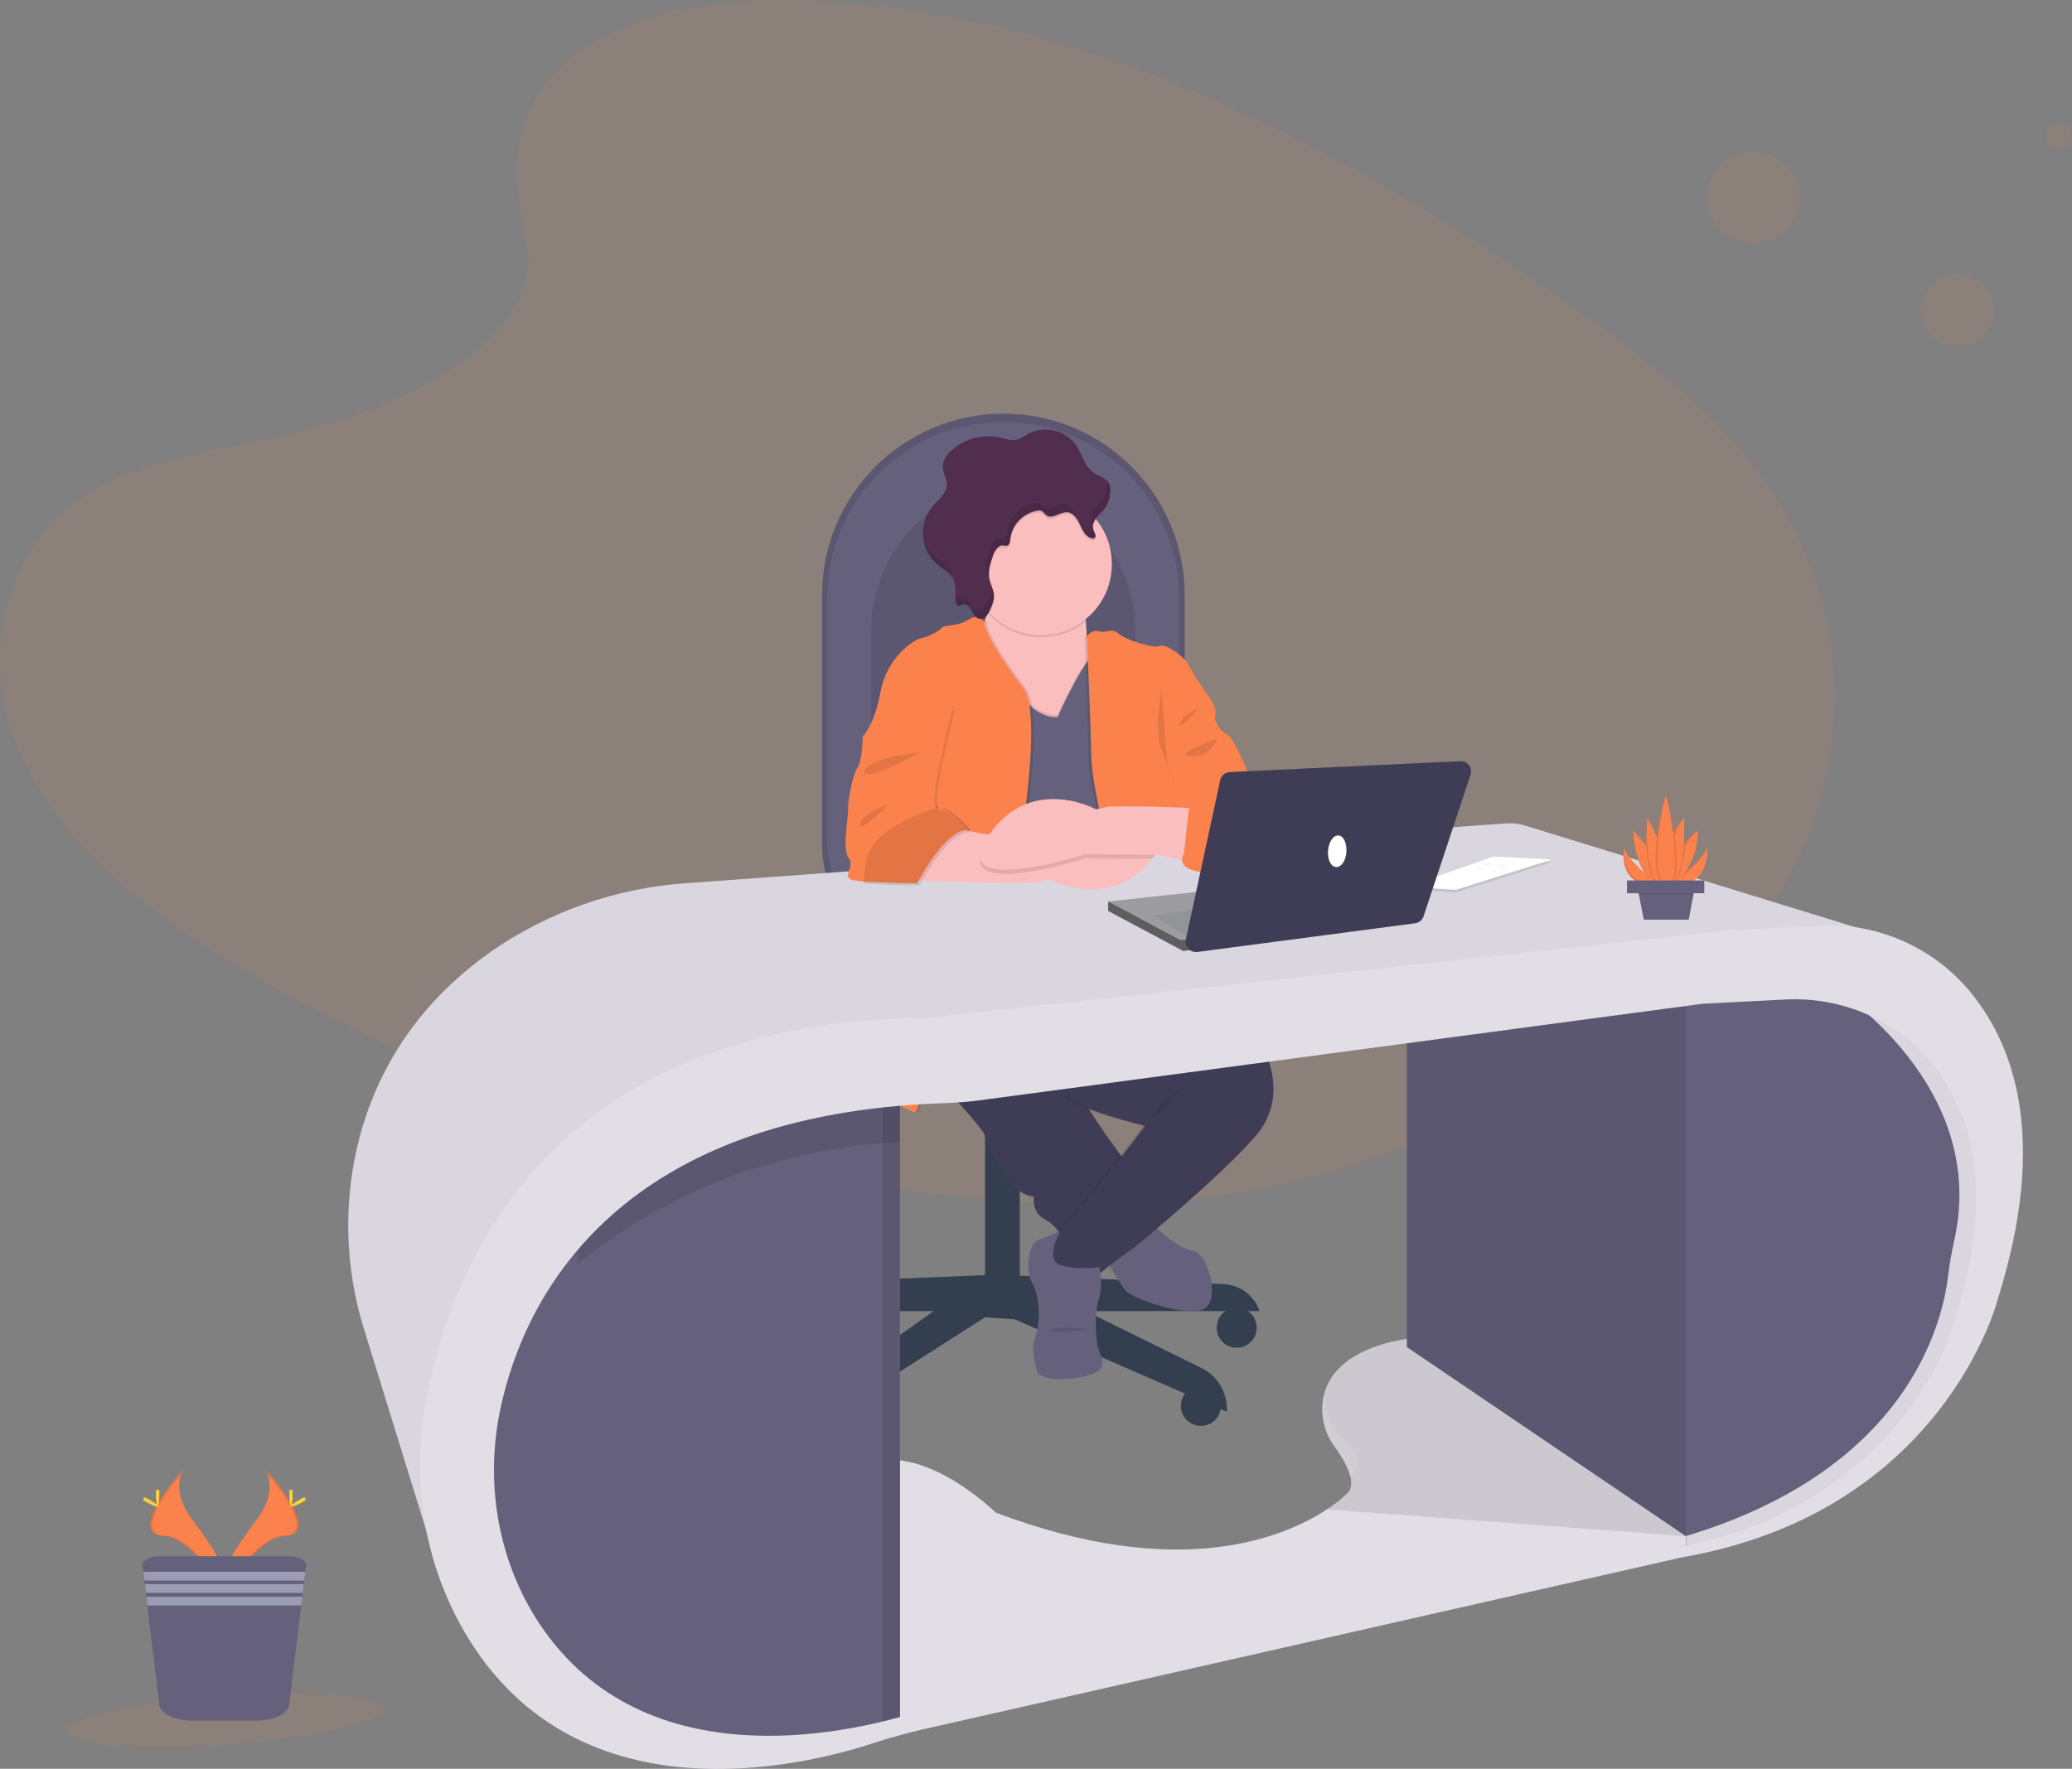 <?xml version="1.0" encoding="utf-8"?>
<!-- Generator: Adobe Illustrator 19.0.0, SVG Export Plug-In . SVG Version: 6.00 Build 0)  -->
<svg version="1.1" id="_x39_1475020-be4a-4094-8b55-89e038c70807"
	 xmlns="http://www.w3.org/2000/svg" xmlns:xlink="http://www.w3.org/1999/xlink" x="0px" y="0px" viewBox="-153 -15.5 972.6 830.5"
	 style="enable-background:new -153 -15.5 972.6 830.5;" xml:space="preserve">
<rect x="-153" y="-15.5" width="972.6" height="830.5" fill="#808080" stroke="none"/>
<style type="text/css">
	.st0{opacity:0.1;fill:#FC824D;enable-background:new    ;}
	.st1{fill:#65617D;}
	.st2{opacity:0.1;enable-background:new    ;}
	.st3{fill:#333F4F;}
	.st4{opacity:0.1;fill:#333F4F;enable-background:new    ;}
	.st5{fill:#3F3D56;}
	.st6{fill:#FBBEBE;}
	.st7{fill:#FC824D;}
	.st8{fill:#512E4E;}
	.st9{opacity:0.1;}
	.st10{fill:#E1DEE5;}
	.st11{fill:#D9D6DF;}
	.st12{opacity:0.1;fill:#FFFFFF;enable-background:new    ;}
	.st13{fill:#FFD037;}
	.st14{fill:#9D9CB5;}
	.st15{fill:#FFFFFF;}
	.st16{fill:#D3DAE1;}
	.st17{fill:#9C9CA1;}
	.st18{fill:#939498;}
	.st19{opacity:0.4;enable-background:new    ;}
</style>
<title>voice control</title>
<path class="st0" d="M112.8,14.1c29.2-26,75.1-31.3,116.8-29.3c131.1,6.5,249.4,69.8,351.8,141.4c37,25.9,73.5,53.8,97.6,89.5
	c49,72.6,34.4,173.3-33.7,233.1c-23.2,20.4-51.2,36-80.1,49.8c-51.3,24.6-106.6,44.4-164.7,50c-41.5,4-83.5,0.8-124.7-4.8
	C160.6,528.2,47.5,493.7-47.3,434.5c-41.6-25.9-80.8-58.2-97.9-100.1s-6.2-95.1,36.3-119.9c17.6-10.3,38.6-14.9,59.1-19.3
	c30.2-6.4,61-12.7,88.3-25.8c28.2-13.5,61.6-39.5,56-69.3C88.5,68.2,83.7,40.1,112.8,14.1z"/>
<path class="st1" d="M232.9,263.8v117.6c0,29.1,23.5,52.6,52.6,52.6c0,0,0,0,0.1,0h70.2c26.1,0,47.3-21.1,47.3-47.2c0,0,0-0.1,0-0.1
	V263.8c0-47-38.1-85.1-85.1-85.1C271,178.8,232.9,216.9,232.9,263.8z"/>
<path class="st2" d="M232.9,263.8v117.6c0,29.1,23.5,52.6,52.6,52.6c0,0,0,0,0.1,0h70.2c26.1,0,47.3-21.1,47.3-47.2c0,0,0-0.1,0-0.1
	V263.8c0-47-38.1-85.1-85.1-85.1C271,178.8,232.9,216.9,232.9,263.8z"/>
<path class="st1" d="M235.4,265.1v114.1c0,28.2,22.8,51.1,51,51.1c0,0,0,0,0.1,0h68.1c25.3,0,45.9-20.5,45.9-45.8c0,0,0,0,0-0.1
	V265.1c0-45.6-37-82.5-82.5-82.5C272.4,182.5,235.4,219.5,235.4,265.1L235.4,265.1z"/>
<path class="st2" d="M255.9,282v94.9c0,8.6,2.3,17,6.9,24.3c6.9,11,18.5,18.2,31.5,18.2h51.2c12.4,0,23.3-7.3,29.4-18.2
	c3.4-6.1,5.1-13,5.1-20V282c0-37.9-27.8-68.6-62-68.6c-17.1,0-32.6,7.7-43.9,20.1C262.2,246.8,255.7,264.1,255.9,282z"/>
<circle class="st3" cx="427.5" cy="607.9" r="9.4"/>
<circle class="st3" cx="410.7" cy="644.6" r="9.4"/>
<circle class="st3" cx="243.1" cy="651.3" r="9.4"/>
<circle class="st3" cx="205.7" cy="603.3" r="9.4"/>
<rect x="311.6" y="442" class="st3" width="11.8" height="73.5"/>
<rect x="311.6" y="503.6" class="st4" width="11.8" height="11.9"/>
<rect x="309.4" y="506.4" class="st3" width="16.3" height="81.5"/>
<path class="st3" d="M207.7,587.4l106.7-4.4v17.1H190.6C193.1,592.8,199.9,587.7,207.7,587.4z"/>
<path class="st3" d="M421.2,587.4L314.4,583v17.1h123.8C435.8,592.8,429,587.7,421.2,587.4z"/>
<path class="st3" d="M325.7,584.8l85.2,42c7.4,3.6,12,11.1,12,19.3v1.3L323.4,604l-14-1l-82.7,52.8l0,0c-1.1-8,2.4-15.8,8.9-20.5
	l73.8-52.3L325.7,584.8z"/>
<path class="st4" d="M311.6,442v7.9c2,0.1,4.1,0.1,6.3,0.1c1.8,0,3.7,0,5.5-0.1v-8H311.6z"/>
<ellipse class="st3" cx="317.9" cy="434.6" rx="43.4" ry="12.7"/>
<path class="st3" d="M274.9,434.6c0.1,1.4,0.8,2.8,1.8,3.7c0.4,0.4,0.9,0.8,1.4,1.1c6.5,4.6,22,7.9,40.2,7.9s33.8-3.3,40.2-8
	c0.3-0.2,0.6-0.5,0.9-0.7c1.3-0.9,2.1-2.4,2.2-4c0-7-19.4-12.7-43.4-12.7S274.9,427.6,274.9,434.6z"/>
<path class="st4" d="M274.9,434.6c0.1,1.4,0.8,2.8,1.8,3.7c0.4,0.4,0.9,0.8,1.4,1.1c6.5,4.6,22,7.9,40.2,7.9s33.8-3.3,40.2-8
	c0.3-0.2,0.6-0.5,0.9-0.7c1.3-0.9,2.1-2.4,2.2-4c0-7-19.4-12.7-43.4-12.7S274.9,427.6,274.9,434.6z"/>
<path class="st4" d="M274.6,434.6c0.1,1.4,0.8,2.8,1.8,3.7c5.5-1.4,9.3-2.5,9.3-2.5s38.2,2.1,73.3,2.9c1.3-0.9,2.1-2.4,2.2-4
	c0-7-19.4-12.7-43.4-12.7S274.6,427.6,274.6,434.6z"/>
<path class="st4" d="M244.6,408.4c9.5,13.7,25.2,21.9,41.9,21.9h68.1c16,0,30.8-8.3,39.1-21.9H244.6z"/>
<path class="st4" d="M274.9,434.6c0.1,1.4,0.8,2.8,1.8,3.7c0.4,0.4,0.9,0.8,1.4,1.1c26.8,1.6,53.6,1.6,80.4-0.1
	c0.3-0.2,0.6-0.5,0.9-0.7c1.3-0.9,2.1-2.4,2.2-4c0-7-19.4-12.7-43.4-12.7S274.9,427.6,274.9,434.6z"/>
<path class="st3" d="M235.9,433.4c54.7,6.9,110.1,6.9,164.8,0c6.4,0,11.6-5.1,11.6-11.5c0,0,0,0,0-0.1l0,0c0-6.4-5.2-11.5-11.5-11.5
	l0,0H235.9c-6.4,0-11.5,5.2-11.5,11.5l0,0C224.4,428.3,229.6,433.4,235.9,433.4z"/>
<path class="st1" d="M387.8,559c0,0,11.4,11.6,19.1,12.8s14.1,26.1,3.3,28s-31.6-5.8-34.7-9.2s-14.1-23-14.1-23L387.8,559z"/>
<path class="st5" d="M325.1,434.8c0,0,27.7,52.9,28.3,60.2s24.1,37.8,24.1,37.8l-29.4,37.1c0,0-3.9-9.4-10.5-12.8
	s-5.3-10.8-5.3-10.8s-6.9,0-11.9-8.3s-11.1-16.6-11.1-20.2s-36.6-41.3-36.6-41.3l2.8-40.2l7.5-12.8L325.1,434.8z"/>
<path class="st2" d="M397.2,437.9l0.2,0.2c3.4,3,41.1,36.4,41.1,37.2s13.6,23.3-3.3,42.7c-16.9,19.4-55.7,51.3-55.7,51.3
	s-16.9,12.2-19.1,14.7s-35.8,0-15.8-22.7s38.8-48.2,38.8-48.2s-33.3-8-35.5-13.6s43.8-74.9,43.8-74.9L397.2,437.9z"/>
<path class="st5" d="M398.3,437.9l0.2,0.2c3.4,3,41.1,36.4,41.1,37.2s13.6,23.3-3.3,42.7c-16.9,19.4-55.7,51.3-55.7,51.3
	s-16.9,12.2-19.1,14.7s-35.8,0-15.8-22.7s38.8-48.2,38.8-48.2s-33.3-8-35.5-13.6s-46-73.5-46-73.5l89.8-1.4L398.3,437.9z"/>
<path class="st6" d="M302.4,288.7l3.3,30.2c0,0,34.1,13.6,34.9,13.3s22.7-20,19.1-33c-1.8-6.5-2.6-15.6-3-23s-0.3-13-0.3-13
	s-49.6-17.7-45.2-5.5c1.6,4.4,0.9,9.7-0.7,14.7C308.6,278.1,305.9,283.7,302.4,288.7z"/>
<path class="st2" d="M310.6,272.3c0.3,0.4,0.6,0.7,0.9,1c12,12.7,31.8,14,45.3,2.9c-0.4-7.3-0.3-13-0.3-13s-49.6-17.7-45.2-5.5
	C312.9,262.1,312.2,267.4,310.6,272.3z"/>
<path class="st6" d="M302.4,249.4c0,18.4,14.9,33.3,33.3,33.2c18.4,0,33.3-14.9,33.2-33.3c0-18.4-14.9-33.2-33.2-33.2
	c-18.3-0.1-33.2,14.6-33.3,32.8C302.4,249.1,302.4,249.3,302.4,249.4z"/>
<path class="st2" d="M343.4,320.1c0,0,13-28.9,17.5-28.9s11.4,149.4,11.4,149.4l-67.9,1.1l-2.8-78.4l13.9-69.5
	C315.4,293.7,327.9,321.1,343.4,320.1z"/>
<path class="st2" d="M343.4,322.3c0,0,13-28.9,17.5-28.9s11.4,149.4,11.4,149.4l-77.1,1.2l6.4-78.5l13.9-69.5
	C315.5,295.9,327.9,323.4,343.4,322.3z"/>
<path class="st1" d="M343.4,321.2c0,0,13-28.9,17.5-28.9s11.4,149.4,11.4,149.4l-77.1,1.2l6.4-78.5l13.9-69.5
	C315.5,294.8,327.9,322.2,343.4,321.2z"/>
<path class="st2" d="M356.1,283.2c0,0,2.3-3.4,5.7-2.3s5.8-1.9,9.2,1.1s16.6,7.2,19.1,5.8s11.4,4.7,13.3,8.3s8.3,13.3,8.3,13.3
	s5.5,6.6,4.7,10.3s1.9,7.8,5.3,9.4s10,18.3,10,18.3s-1.8,22.3,5.7,26.1s1.9,20.8,1.9,20.8l-35.4-8.4l-10-22.7c0,0,3.9,66.5,8.6,72.6
	s5.3,10,5.3,10s-18.3,3.9-22.2,7.2s-14.1-0.8-14.1-0.8l-10-88.4c0,0-3.6-16.6-3.6-25.2S356.1,283.2,356.1,283.2z"/>
<path class="st7" d="M357.2,283.2c0,0,2.3-3.4,5.7-2.3s5.8-1.9,9.2,1.1s16.6,7.2,19.1,5.8s11.4,4.7,13.3,8.3s8.3,13.3,8.3,13.3
	s5.5,6.6,4.7,10.3s1.9,7.8,5.3,9.4s10,18.3,10,18.3s-1.8,22.2,5.7,26.1c1.9,1,2.9,3.1,3.5,5.8c2.2,10.9-6.8,20.8-17.8,20.5l-19-7.9
	l-10-28.7c0,0,3.9,66.6,8.6,72.6s5.3,10,5.3,10s-18.3,3.9-22.2,7.2s-14.1-0.8-14.1-0.8l-10-88.4c0,0-3.6-16.6-3.6-25.2
	S357.2,283.2,357.2,283.2z"/>
<path class="st2" d="M418.3,331.4c0,0-3.3,9.1-12.5,8.3S418.3,331.4,418.3,331.4z"/>
<path class="st2" d="M409.4,317.5c0,0-6.1,1.1-8.3,6.4S409.4,317.5,409.4,317.5z"/>
<path class="st2" d="M392.3,308.1c0,1.1-3.9,20.5,0,28.6s3.3,17.5,3.3,17.5L392.3,308.1z"/>
<path class="st2" d="M310.4,276.5c0,0-2.2-2.5-4.4-2.3s-3.6,1.7-6.4,2.8s-9.4,1.4-9.4,2.2s-5.8,4.2-9.7,5s-16.1,9.1-19.1,25.2
	s-8.3,20.8-8.3,20.8l29.4,14.4c0,0-22.7,96.5-25.5,103.4s-3,48-3,48s18,8,22.7,10.5s2.8-23.8,12.5-39.1s20.8-37.4,20.8-37.4
	l16.9-47.4c0,0,10.8-63.2,1.7-74.9S309.6,280.7,310.4,276.5z"/>
<path class="st7" d="M309.3,276.5c0,0-2.2-2.5-4.4-2.3s-3.6,1.7-6.4,2.8s-9.4,1.4-9.4,2.2s-5.8,4.2-9.7,5s-16.1,9.1-19.1,25.2
	s-8.3,20.8-8.3,20.8l29.3,14.4c0,0-22.7,96.5-25.5,103.4s-3,48-3,48s18,8,22.7,10.5s2.8-23.9,12.5-39.2s20.8-37.4,20.8-37.4
	l16.9-47.4c0,0,10.8-63.2,1.7-74.9S308.5,280.7,309.3,276.5z"/>
<path class="st2" d="M249.2,397.9c0.8,0.1,1.9,0.3,3.1,0.4c8.9,0.8,26.3,1,26.3,1s13-25.8,24.1-25c0,0-10.3-11.6-14.4-10.2
	c-0.7,0.2-1.1-0.3-1.3-1.3c-1.1-5,2.7-22,2.7-22l5.3-23l-30.5,7.5c-2.8,0.6-11.4,5-11.4,5s-0.3,11.9-2.5,14.7s-4.7,16.1-4.4,19.4
	s-3,18.9,0.3,23S242.3,396.8,249.2,397.9z"/>
<path class="st1" d="M363.1,579.5c0,0,1.7,9.2-0.3,15s-1.7,18.6-0.3,23s6.1,10.5-6.7,13.3s-21.3,0.3-21.9-1.9s-3.3-11.1-1.1-16.1
	s3-18-1.1-25.5s-1.4-19.1,2.5-20.5s10.5-4.4,10.5-4.4s-7.2,13-0.6,15.8S363.1,579.5,363.1,579.5z"/>
<path class="st2" d="M302.4,249.4c0,8.5,3.2,16.7,9.1,22.8c0-0.1,0.1-0.1,0.1-0.2c1-2.1,1.9-4.3,1.8-6.6c-0.1-2.8-1.7-5.3-2.2-8.1
	c-0.7-3.5,0.5-7,1.6-10.4c0.8-2.5,2.4-5.5,5-5.1c0.5,0.1,1,0.2,1.5,0.2c1.4-0.2,1.7-2,1.8-3.4c0.9-6.7,5.9-12,12.5-13.2
	c0.7-0.2,1.5-0.1,2.2,0.1c1,0.4,1.5,1.5,2.4,2.1c2.8,2,6.4-1.8,9.8-1.5c2.9,0.2,4.7,3.2,5.9,5.9s2.7,5.7,5.5,6.3
	c0.5,0.1,0.9,0.1,1.3-0.1c0.9-0.6,0.3-2-0.2-3c-1.2-2.6-0.4-4.7,1-6.6c-11.5-14.4-32.4-16.7-46.7-5.2
	C307,229.7,302.4,239.3,302.4,249.4L302.4,249.4z"/>
<path class="st8" d="M360.6,234.1c0.5,1,1.1,2.4,0.2,3c-0.4,0.2-0.9,0.3-1.3,0.1c-2.8-0.6-4.3-3.6-5.5-6.3s-3-5.6-5.9-5.9
	c-3.4-0.3-7,3.4-9.8,1.5c-0.9-0.6-1.4-1.6-2.3-2.1c-0.7-0.3-1.5-0.3-2.2-0.1c-6.6,1.2-11.7,6.5-12.5,13.1c-0.1,1.4-0.4,3.2-1.8,3.4
	c-0.5,0-1-0.1-1.5-0.2c-2.6-0.3-4.2,2.7-5,5.1c-1.1,3.4-2.3,6.9-1.6,10.4c0.5,2.8,2.1,5.3,2.2,8.1c0.1,2.3-0.9,4.5-1.8,6.6
	s-2.5,4.6-4.8,4.3c-1.9-0.2-2.9-2.2-3.8-3.9s-2.5-3.5-4.3-2.9c-0.8,0.2-1.7,0.9-2.4,0.5c-0.4-0.3-0.6-0.7-0.7-1.2
	c-0.9-3.9,0.4-8.2-1.5-11.7c-1.5-2.7-4.4-4.1-6.8-6.1c-8.4-6.7-9.7-18.9-3-27.3c0.1-0.2,0.3-0.3,0.4-0.5c2.6-3,6.2-5.6,6.5-9.6
	c0.2-3-1.9-5.8-1.9-8.8s1.8-5.5,4-7.5c6.3-5.7,14.9-8,23.2-6.1c2.2,0.5,4.3,1.3,6.5,1.1c2.5-0.3,4.7-2,7-3.2
	c7.9-3.7,17.3-1.2,22.2,6c2.6,4.1,3.7,9.4,7.6,12.3c2.6,1.9,6.3,2.6,7.7,5.4c0.8,1.7,0.6,3.8,0.3,5.6c-0.4,3.1-1.9,6-4.2,8.1
	C361.1,227.9,359,230.5,360.6,234.1z"/>
<g class="st9">
	<path d="M289.9,207.2c-0.3-0.8-0.5-1.5-0.6-2.3C289.5,205.6,289.7,206.4,289.9,207.2z"/>
	<path d="M360.1,231.7c-0.1-0.5-0.3-1-0.5-1.5c-1.6-3.6,0.5-6.2,2.8-8.6c2.3-2.1,3.8-5,4.2-8.1c0.1-0.8,0.2-1.7,0.2-2.6
		c0.2,0.3,0.4,0.5,0.5,0.8c0.8,1.7,0.6,3.8,0.3,5.6c-0.4,3.1-1.9,6-4.2,8.1C361.6,227.4,360,229.3,360.1,231.7z"/>
	<path d="M297.5,264.5c1.8-0.5,3.4,1.3,4.3,2.9s1.9,3.7,3.8,3.9c2.3,0.3,3.8-2.2,4.8-4.3s1.9-4.3,1.8-6.6c0-0.3,0-0.6-0.1-0.8
		c0.6,1.5,1.1,3.1,1.2,4.7c0.1,2.3-0.9,4.5-1.8,6.6s-2.5,4.6-4.8,4.3c-1.9-0.2-2.9-2.2-3.8-3.9s-2.5-3.5-4.3-2.9
		c-0.8,0.2-1.7,0.9-2.4,0.5c-0.4-0.3-0.6-0.7-0.7-1.2c-0.2-0.9-0.3-1.8-0.3-2.6C295.9,265.4,296.7,264.7,297.5,264.5z"/>
	<path d="M286.1,246c2.4,1.9,5.3,3.4,6.8,6.1c0.6,1.2,0.9,2.4,1,3.8c-1.5-2.6-4.3-4-6.7-5.9c-3.7-3-6.2-7.2-7-11.9
		C281.5,241.2,283.5,243.9,286.1,246z"/>
	<path d="M311.1,255.8c-0.4-1.1-0.8-2.3-1-3.4c-0.7-3.5,0.5-7,1.6-10.4c0.8-2.5,2.4-5.4,5-5.1c0.5,0.1,1,0.2,1.5,0.2
		c1.4-0.2,1.7-2,1.8-3.4c0.9-6.6,5.9-12,12.5-13.1c0.7-0.2,1.5-0.1,2.2,0.1c1,0.4,1.5,1.5,2.3,2.1c2.8,2,6.4-1.8,9.8-1.5
		c2.9,0.2,4.7,3.2,5.9,5.9s2.7,5.7,5.5,6.3c0.4,0.1,0.9,0.1,1.3-0.1c0.3-0.2,0.4-0.5,0.4-0.8c0.1,0.6,0.3,1.2,0.5,1.7
		c0.5,1,1.1,2.4,0.2,3c-0.4,0.2-0.9,0.3-1.3,0.1c-2.8-0.6-4.3-3.6-5.5-6.3s-3-5.6-5.9-5.9c-3.4-0.3-7,3.4-9.8,1.5
		c-0.9-0.6-1.4-1.6-2.3-2.1c-0.7-0.3-1.5-0.3-2.2-0.1c-6.6,1.2-11.7,6.5-12.5,13.1c-0.1,1.4-0.4,3.2-1.8,3.4c-0.5,0-1-0.1-1.5-0.2
		c-2.6-0.3-4.2,2.7-5,5.1C311.8,249.1,310.7,252.5,311.1,255.8z"/>
</g>
<path class="st2" d="M252.3,398.3c8.9,0.8,26.3,1,26.3,1s13-25.8,24.1-25c0,0-10.3-11.6-14.4-10.2c-0.7,0.2-1.1-0.3-1.3-1.3
	c-10.9,3.3-31.6,11.4-33.6,25.7C252.8,392.3,252.4,395.5,252.3,398.3z"/>
<path class="st7" d="M251.1,398.3c8.9,0.8,26.3,1,26.3,1s13-25.8,24.1-25c0,0-10.2-11.6-14.4-10.2c-0.7,0.2-1.1-0.3-1.3-1.3
	c-10.9,3.3-31.6,11.4-33.6,25.7C251.7,392.3,251.3,395.5,251.1,398.3z"/>
<path class="st2" d="M329,472.5c0,0-25-6.1-28.8-2.8S329,472.5,329,472.5z"/>
<path class="st2" d="M400.6,496.4c0,0-10.5,6.1-11.6,11.1C387.8,512.4,400.6,496.4,400.6,496.4z"/>
<path class="st2" d="M358.4,608.7c0,0-14.4-2.2-18.1,0.2S358.4,608.7,358.4,608.7z"/>
<path class="st10" d="M214.4,802.3c0,0,55.9-3,69.5-11s32.9-8,33-8l222.5-48.5l92.5-22l16.5-2.2l-54.5-62.4l-1.7-0.7l-80.3-34.8
	c0,0-36,2-43.1,25.5c-0.5,1.7-0.8,3.3-1,5.1c-0.7,7.3,1.3,14.6,5.7,20.5c2.8,3.9,6.3,9.4,7.4,14.2c0.6,2.7,0.5,5.3-1,7.2
	c-3,3-6.3,5.6-9.9,7.9c-19.6,13-69.1,34.4-155.6,1.6c0,0-37-36.5-65-21S214.4,802.3,214.4,802.3z"/>
<path class="st2" d="M480.8,678.1c0.6,2.7,0.5,5.3-1,7.2c-3,3-6.3,5.6-9.9,7.9l168.4,12.6l-46.2-58.2l-80.3-34.8c0,0-36,2-43.1,25.5
	c-0.5,1.7-0.8,3.3-1,5.1c-0.7,7.3,1.3,14.6,5.7,20.5C476.2,667.7,479.7,673.2,480.8,678.1z"/>
<polygon class="st1" points="645.4,448.8 507.4,451.8 507.4,617 638.4,705.8 669.9,676.8 663.4,580.8 669.9,491.3 "/>
<path class="st11" d="M723.9,421.7l-161.1-49.6c-2.9-0.9-6-1.2-9-1l-384.9,28.1c-32.9,2.3-64.6,13.4-91.7,32.3
	c-24.9,17.6-49.6,44.5-61,85.4c-8.2,30.1-7.6,62,1.7,91.8l34,110c0,0-25.5-239,229-251L723.9,421.7z"/>
<path class="st12" d="M473.4,663.8c2.8,3.9,6.3,9.4,7.4,14.2c4.4-5,5.3-10.8-1-15.3c-7.9-5.7-10.5-15.7-11.1-24.5
	c-0.5,1.7-0.8,3.3-1,5.1C467,650.6,469,657.9,473.4,663.8z"/>
<path class="st1" d="M69.4,690.7l19,64.5l43,42l54,11l84-15V494.7c0,0-14.5-9.5-16-9.5s-42,6.5-42,6.5l-91.7,65.8l-3.8,2.7l-41,61
	L69.4,690.7z"/>
<polygon class="st1" points="269.4,482.3 269.4,793.3 261.3,794.7 261.3,482.3 "/>
<polygon class="st2" points="645.4,448.8 507.4,451.8 507.4,617 638.4,705.8 669.9,676.8 663.4,580.8 669.9,491.3 "/>
<polygon class="st2" points="269.4,482.3 269.4,793.3 261.3,794.7 261.3,482.3 "/>
<path class="st2" d="M117.9,578.3c60-49.3,126.7-56.5,151.5-57.5v-26.1c0,0-14.5-9.5-16-9.5s-42,6.5-42,6.5l-91.7,65.8L117.9,578.3z
	"/>
<path class="st1" d="M784.9,551.7c0,0-6.2,16.4-12.8,35.4c-5.9,16.9-12.1,36-14.7,47.6c-1,4.4-3.5,9-7.1,13.5
	c-16.2,20.5-53.5,40.5-59.9,47.5c-7.8,8.6-52,14.8-52,14.8V445.3l29.5-9.5h37.5l48.5,22l25,37L784.9,551.7z"/>
<path class="st6" d="M270.3,396.5c1.9,2.4,60.9,2.9,63.9,2.2l5.5-1.2c0,0,28.4,15.3,48-9.7c0.8-1.1,1.7-2.2,2.5-3.4
	c19.5-29.8-45.6-8-45.6-8s-25,0.1-31.3,0.1h-0.7c-6.6-0.3-19.8-4.3-19.8-4.3S268.4,394.2,270.3,396.5z"/>
<path class="st2" d="M356.3,387.6c0,0,25,0.1,31.3,0.2h0.2c0.8-1.1,1.7-2.2,2.5-3.4c19.5-29.8-45.6-8-45.6-8s-25,0.1-31.3,0.1h-0.7
	c-0.6,0.8-1.2,1.7-1.9,2.6C290.9,408.6,356.3,387.6,356.3,387.6z"/>
<path class="st6" d="M408.1,390.3c0,0-14.1-4.5-20.5-4.5s-31.3-0.2-31.3-0.2s-65.4,21-45.5-8.5s50.6-12.6,50.6-12.6l5.5-1.2
	c3.1-0.7,62,0.5,63.9,2.9S408.1,390.3,408.1,390.3z"/>
<path class="st7" d="M437.3,373.6c0,0-0.4,19.2-13.7,20.3c-28,2.3-20.9-8.5-20.9-8.5l2.4-21.5l13.2-11.9c0,0,5.8,2.7,6.5,2.2
	S437.3,373.6,437.3,373.6z"/>
<path class="st7" d="M248.1,397.9c0.8,0.1,1.9,0.3,3.1,0.4c8.9,0.8,26.3,1,26.3,1s13-25.8,24.1-25c0,0-10.2-11.6-14.4-10.2
	c-0.7,0.2-1.1-0.3-1.3-1.3c-1.1-5,2.7-22,2.7-22l5.3-23l-30.5,7.5c-2.8,0.6-11.4,5-11.4,5s-0.3,11.9-2.5,14.7s-4.7,16.1-4.4,19.4
	s-3,18.9,0.3,23S241.1,396.8,248.1,397.9z"/>
<path class="st2" d="M279.4,337.5c0,0-25.5,2.8-26.6,9.1S279.4,337.5,279.4,337.5z"/>
<path class="st2" d="M264.1,362.4c-1.7,0.6-11.4,3-13.3,8.9S264.1,362.4,264.1,362.4z"/>
<path class="st2" d="M252.3,399.3c8.9,0.8,26.3,1,26.3,1s13-25.8,24.1-25c0,0-10.3-11.6-14.4-10.2c-0.7,0.2-1.1-0.3-1.3-1.3
	c-10.9,3.3-31.6,11.4-33.6,25.7C252.8,393.3,252.4,396.6,252.3,399.3z"/>
<circle class="st0" cx="670" cy="77.3" r="21.6"/>
<circle class="st0" cx="766" cy="130.3" r="17"/>
<circle class="st0" cx="813.6" cy="48.4" r="6"/>
<path class="st7" d="M-28.8,674c0,0,7.1,9.3-3.3,23.4s-19,26-15.6,34.8c0,0,15.7-26.2,28.5-26.5S-14.7,689.7-28.8,674z"/>
<path class="st2" d="M-28.8,674c0.6,0.9,1.1,1.9,1.5,2.9c12.5,14.7,19.1,28.4,7.1,28.7c-11.2,0.3-24.6,20.3-27.8,25.4
	c0.1,0.4,0.2,0.8,0.4,1.2c0,0,15.7-26.2,28.5-26.5C-6.3,705.3-14.7,689.7-28.8,674z"/>
<path class="st13" d="M-15.6,685.9c0,3.3-0.4,5.9-0.8,5.9s-0.8-2.7-0.8-5.9s0.5-1.7,0.9-1.7S-15.6,682.6-15.6,685.9z"/>
<path class="st13" d="M-11,689.8c-2.9,1.6-5.4,2.5-5.6,2.1s1.9-2,4.8-3.6s1.7-0.4,2,0S-8.2,688.2-11,689.8z"/>
<path class="st7" d="M-66.5,674c0,0-7.1,9.3,3.3,23.4s19,26,15.6,34.8c0,0-15.7-26.2-28.5-26.5S-80.6,689.7-66.5,674z"/>
<path class="st2" d="M-66.5,674c-0.6,0.9-1.1,1.9-1.5,2.9c-12.5,14.7-19.1,28.4-7.1,28.7c11.2,0.3,24.6,20.3,27.8,25.4
	c-0.1,0.4-0.2,0.8-0.4,1.2c0,0-15.7-26.2-28.5-26.5S-80.6,689.7-66.5,674z"/>
<path class="st13" d="M-79.8,685.9c0,3.3,0.4,5.9,0.8,5.9s0.8-2.7,0.8-5.9s-0.5-1.7-0.9-1.7S-79.8,682.6-79.8,685.9z"/>
<path class="st13" d="M-84.3,689.8c2.9,1.6,5.4,2.5,5.6,2.1s-1.9-2-4.8-3.6s-1.7-0.4-2,0S-87.2,688.2-84.3,689.8z"/>
<ellipse transform="matrix(-7.062699e-02 -0.998 0.998 -7.062699e-02 -841.257 800.396)" class="st0" cx="-47.8" cy="792.1" rx="11.5" ry="74.6"/>
<path class="st1" d="M-9.3,719.6l-0.4,2.9l-0.5,4.1l-0.2,1.7l-0.5,4.1l-0.2,1.7l-0.5,4.1l-5.7,46.8c-0.5,4.2-7.3,7.4-15.6,7.4h-29.7
	c-8.2,0-15.1-3.2-15.6-7.4l-5.7-46.8l-0.5-4.1l-0.2-1.7l-0.5-4.1l-0.2-1.7l-0.5-4.1l-0.4-2.9c-0.3-2.4,3.4-4.4,8.1-4.4h60.7
	C-12.7,715.2-9,717.2-9.3,719.6z"/>
<polygon class="st14" points="-9.7,722.5 -10.2,726.6 -85.2,726.6 -85.7,722.5 "/>
<polygon class="st14" points="-10.4,728.3 -10.9,732.4 -84.5,732.4 -85,728.3 "/>
<polygon class="st14" points="-11.1,734.2 -11.6,738.3 -83.8,738.3 -84.3,734.2 "/>
<polygon class="st2" points="548.1,387.9 575.5,389.3 530.4,403.5 507.4,402.1 "/>
<polygon class="st15" points="548.1,386.7 575.4,388.1 530.4,402.3 507.3,400.9 "/>
<path class="st16" d="M544.9,389.8c1.1-0.5,2.2,0.4,3.4,0.6c0.7,0.1,1.3,0,2,0.1c1.3,0.2,2.7,1,4,0.6L544.9,389.8z"/>
<path class="st16" d="M543.5,390.6c1.1-0.5,2.2,0.4,3.4,0.6c0.7,0.1,1.3,0,2,0.1c1.3,0.2,2.7,1,4,0.6L543.5,390.6z"/>
<path class="st16" d="M540.3,392.3c1.1-0.5,2.2,0.4,3.4,0.6c0.7,0.1,1.3,0,2,0.1c1.3,0.2,2.7,1,4,0.6L540.3,392.3z"/>
<path class="st7" d="M609.4,382.5c0,0-3.4,15.9,11.8,17.8l0.9-1.8C622.1,398.6,610.3,387.5,609.4,382.5z"/>
<path class="st7" d="M626.9,398.5l-3.5,0.8l-0.3,0.1c0,0-9.4-7.7-9.3-24.8c1.3,2.5,2.8,4.9,4.5,7.1
	C622,386.6,626.2,393.2,626.9,398.5z"/>
<path class="st7" d="M628.1,400.1c-0.6,0.4-1.3,0.5-1.9,0.2c-9.1-2.1-6-31.7-6-31.7c0.5,0.2,1,4,3.1,8.9
	C627,386,631,398,628.1,400.1z"/>
<path class="st7" d="M648.3,382.5c0,0,0.6,15.9-14.6,17.8l-0.9-1.8C632.7,398.6,647.3,387.5,648.3,382.5z"/>
<path class="st7" d="M643.9,374.5c0.1,17.1-12.1,24.8-12.1,24.8l-0.4-0.1l-3.5-0.8c0.7-5.2,5-11.9,8.7-16.8
	C638.7,379,641.2,376.6,643.9,374.5z"/>
<path class="st7" d="M631.4,398.5c-0.5,0.7-1.2,1.2-2,1.5l0,0c-0.2,0.1-0.5,0.2-0.8,0.2c-2.2,0.5-3-1.1-2.9-3.8
	c0.2-4.9,3.3-13.3,6-19.6c1.3-3.1,3.3-5.9,5.7-8.2C637.4,368.6,637.3,391.7,631.4,398.5z"/>
<path class="st7" d="M628.8,358.2c0,0-10.1,36-1.4,41.4S631.1,361.4,628.8,358.2z"/>
<path class="st2" d="M609.4,382.5c0,0-3.4,15.9,11.8,17.8l0.9-1.8C622.1,398.6,610.3,387.5,609.4,382.5z"/>
<path class="st2" d="M626.9,398.5l-3.5,0.8l-0.3,0.1c0,0-9.4-7.7-9.3-24.8c1.3,2.5,2.8,4.9,4.5,7.1
	C622,386.6,626.2,393.2,626.9,398.5z"/>
<path class="st2" d="M628.1,400.1c-0.6,0.4-1.3,0.5-1.9,0.2c-9.1-2.1-6-31.7-6-31.7c0.5,0.2,1,4,3.1,8.9
	C627,386,631,398,628.1,400.1z"/>
<path class="st2" d="M648.3,382.5c0,0,0.6,15.9-14.6,17.8l-0.9-1.8C632.7,398.6,647.3,387.5,648.3,382.5z"/>
<path class="st2" d="M643.9,374.5c0.1,17.1-12.1,24.8-12.1,24.8l-0.4-0.1l-3.5-0.8c0.7-5.2,5-11.9,8.7-16.8
	C638.7,379,641.2,376.6,643.9,374.5z"/>
<path class="st2" d="M631.4,398.5c-0.5,0.7-1.2,1.2-2,1.5l0,0c-0.2,0.1-0.5,0.2-0.8,0.2c-2.2,0.5-3-1.1-2.9-3.8
	c0.2-4.9,3.3-13.3,6-19.6c1.3-3.1,3.3-5.9,5.7-8.2C637.4,368.6,637.3,391.7,631.4,398.5z"/>
<path class="st2" d="M628.8,358.2c0,0-10.1,36-1.4,41.4S631.1,361.4,628.8,358.2z"/>
<path class="st7" d="M609.4,382.5c0,0-2,15.9,13.2,17.8l0.9-1.8C623.5,398.6,610.3,387.5,609.4,382.5z"/>
<path class="st7" d="M628.3,398.5l-3.5,0.8l-0.3,0.1c0,0-10.8-7.7-10.7-24.8c0,0,2.8,3,5.9,7.1C623.4,386.6,627.6,393.2,628.3,398.5
	z"/>
<path class="st2" d="M628.3,398.5l-3.5,0.8c-3.3-3-4.7-10.6-5.2-17.6C623.4,386.6,627.6,393.2,628.3,398.5z"/>
<path class="st7" d="M629.5,400.1c-0.6,0.4-1.3,0.5-1.9,0.2c-9.1-2.1-7.4-31.7-7.4-31.7c0.5,0.2,2.5,4,4.5,8.9
	C628.4,386,632.5,398,629.5,400.1z"/>
<path class="st7" d="M648.3,382.5c0,0,2,15.9-13.2,17.8l-0.9-1.8C634.1,398.6,647.3,387.5,648.3,382.5z"/>
<path class="st7" d="M643.9,374.5c0.1,17.1-10.7,24.8-10.7,24.8l-0.3-0.1l-3.5-0.8c0.7-5.2,5-11.9,8.7-16.8
	C641.1,377.5,643.9,374.5,643.9,374.5z"/>
<path class="st2" d="M638,381.6c-0.5,6.5-1.6,13.6-4.5,16.9c-0.2,0.2-0.4,0.5-0.7,0.7l-3.5-0.8C630,393.2,634.3,386.6,638,381.6z"/>
<path class="st7" d="M632.8,398.5c-0.5,0.7-1.2,1.2-2,1.5l0,0c-0.2,0.1-0.5,0.2-0.7,0.2c-2.2,0.5-3-1.1-2.9-3.8
	c0.2-4.9,3.3-13.3,6-19.6c2-4.6,3.8-8,4.3-8.2C637.4,368.6,638.7,391.7,632.8,398.5z"/>
<path class="st2" d="M629.5,400.1c-0.5,0-1-0.2-1.4-0.5c-4.3-2.7-4.4-12.6-3.3-22.1C628.4,386,632.5,398,629.5,400.1z"/>
<path class="st2" d="M632.8,398.5c-0.5,1.1-1.2,1.6-2,1.5l0,0c-0.4-0.1-0.8-0.2-1.2-0.5c-1.1-0.8-2-1.9-2.4-3.1
	c0.2-4.9,3.3-13.3,6-19.6C634.1,385.6,634.4,395,632.8,398.5z"/>
<path class="st7" d="M628.8,358.2c0,0-8.7,36,0,41.4S631.1,361.4,628.8,358.2z"/>
<polygon class="st1" points="642.5,401.4 641.9,404.6 639.7,416.3 618.6,416.3 616.3,404.6 615.7,401.4 "/>
<polygon class="st2" points="642.5,401.4 641.9,404.6 616.3,404.6 615.7,401.4 "/>
<rect x="610.7" y="397.9" class="st1" width="36.3" height="6"/>
<path class="st11" d="M708.4,448.7c0,0,71.8,45,56.1,117.4c-1.3,5.9-2.4,11.8-3.1,17.8c-2.9,23.5-20.1,90.8-122.9,121.8v7l43.6-12.2
	l29.6-16.3l22.6-20.3l27.6-33.7l12.8-27.5l4.7-36.2l2.7-41.4l-6.6-35.4l-15.6-23.1l-19-14.8L708.4,448.7z"/>
<path class="st10" d="M47,641.9c-6.8,36-1.5,73.5,16.2,105.6c51.6,93.6,161.3,66.1,193.6,55.5c7.7-2.5,15.5-4.7,23.4-6.5l356.4-80.8
	c122.7-21.3,148-120.7,148-120.7c24.3-76.6,7.6-121.3-14.3-146.6c-17.6-20.1-43.5-30.9-70.2-29.3l-42.3,2.2l-375.8,41
	C106.3,464.1,59.4,576,47,641.9z M81.8,646.4c11.9-56.7,58.3-138.8,207.8-143.9c6.9-0.2,13.7-0.8,20.5-1.8l336.1-44.9l38.9-2
	c29.2-1.5,57.5,12.1,73.7,36.5c15.5,23.3,23.8,60,4.7,117.1c0,0-23.4,86.7-136.9,105.3l-329.2,70.5c-7.5,1.6-14.9,3.6-22.2,5.8
	c-29.9,9.2-129.1,32.6-177.4-45.9C80.2,714.3,74.9,679.5,81.8,646.4L81.8,646.4z"/>
<g>
	<polygon class="st17" points="478.1,421 406,430.5 402.4,431 367.1,412.2 367.1,407.8 477.3,395.8 	"/>
	<polygon class="st18" points="387.6,414.2 465.6,405 464.8,419.4 404,423.9 	"/>
	<path class="st19" d="M406,425.8v4.7l-3.6,0.5l-35.2-18.8v-4.4l33.6,18C400.8,425.8,405.2,426.2,406,425.8z"/>
	<path class="st5" d="M419.8,350.7l-16.2,75c-0.6,2.6,1.1,5.1,3.7,5.7c0.5,0.1,1.1,0.1,1.6,0.1L511.3,418c1.8-0.2,3.3-1.5,3.9-3.2
		l22.1-66.6c0.8-2.5-0.5-5.2-3.1-6.1c-0.6-0.2-1.1-0.3-1.7-0.2L424.3,347C422.1,347.1,420.3,348.6,419.8,350.7z"/>
	<path class="st15" d="M470.4,383.7c0.4-4.1,2.6-7.2,5-6.9c2.4,0.3,3.9,3.8,3.6,7.9s-2.6,7.2-5,6.9
		C471.6,391.3,470,387.8,470.4,383.7z"/>
</g>
</svg>
